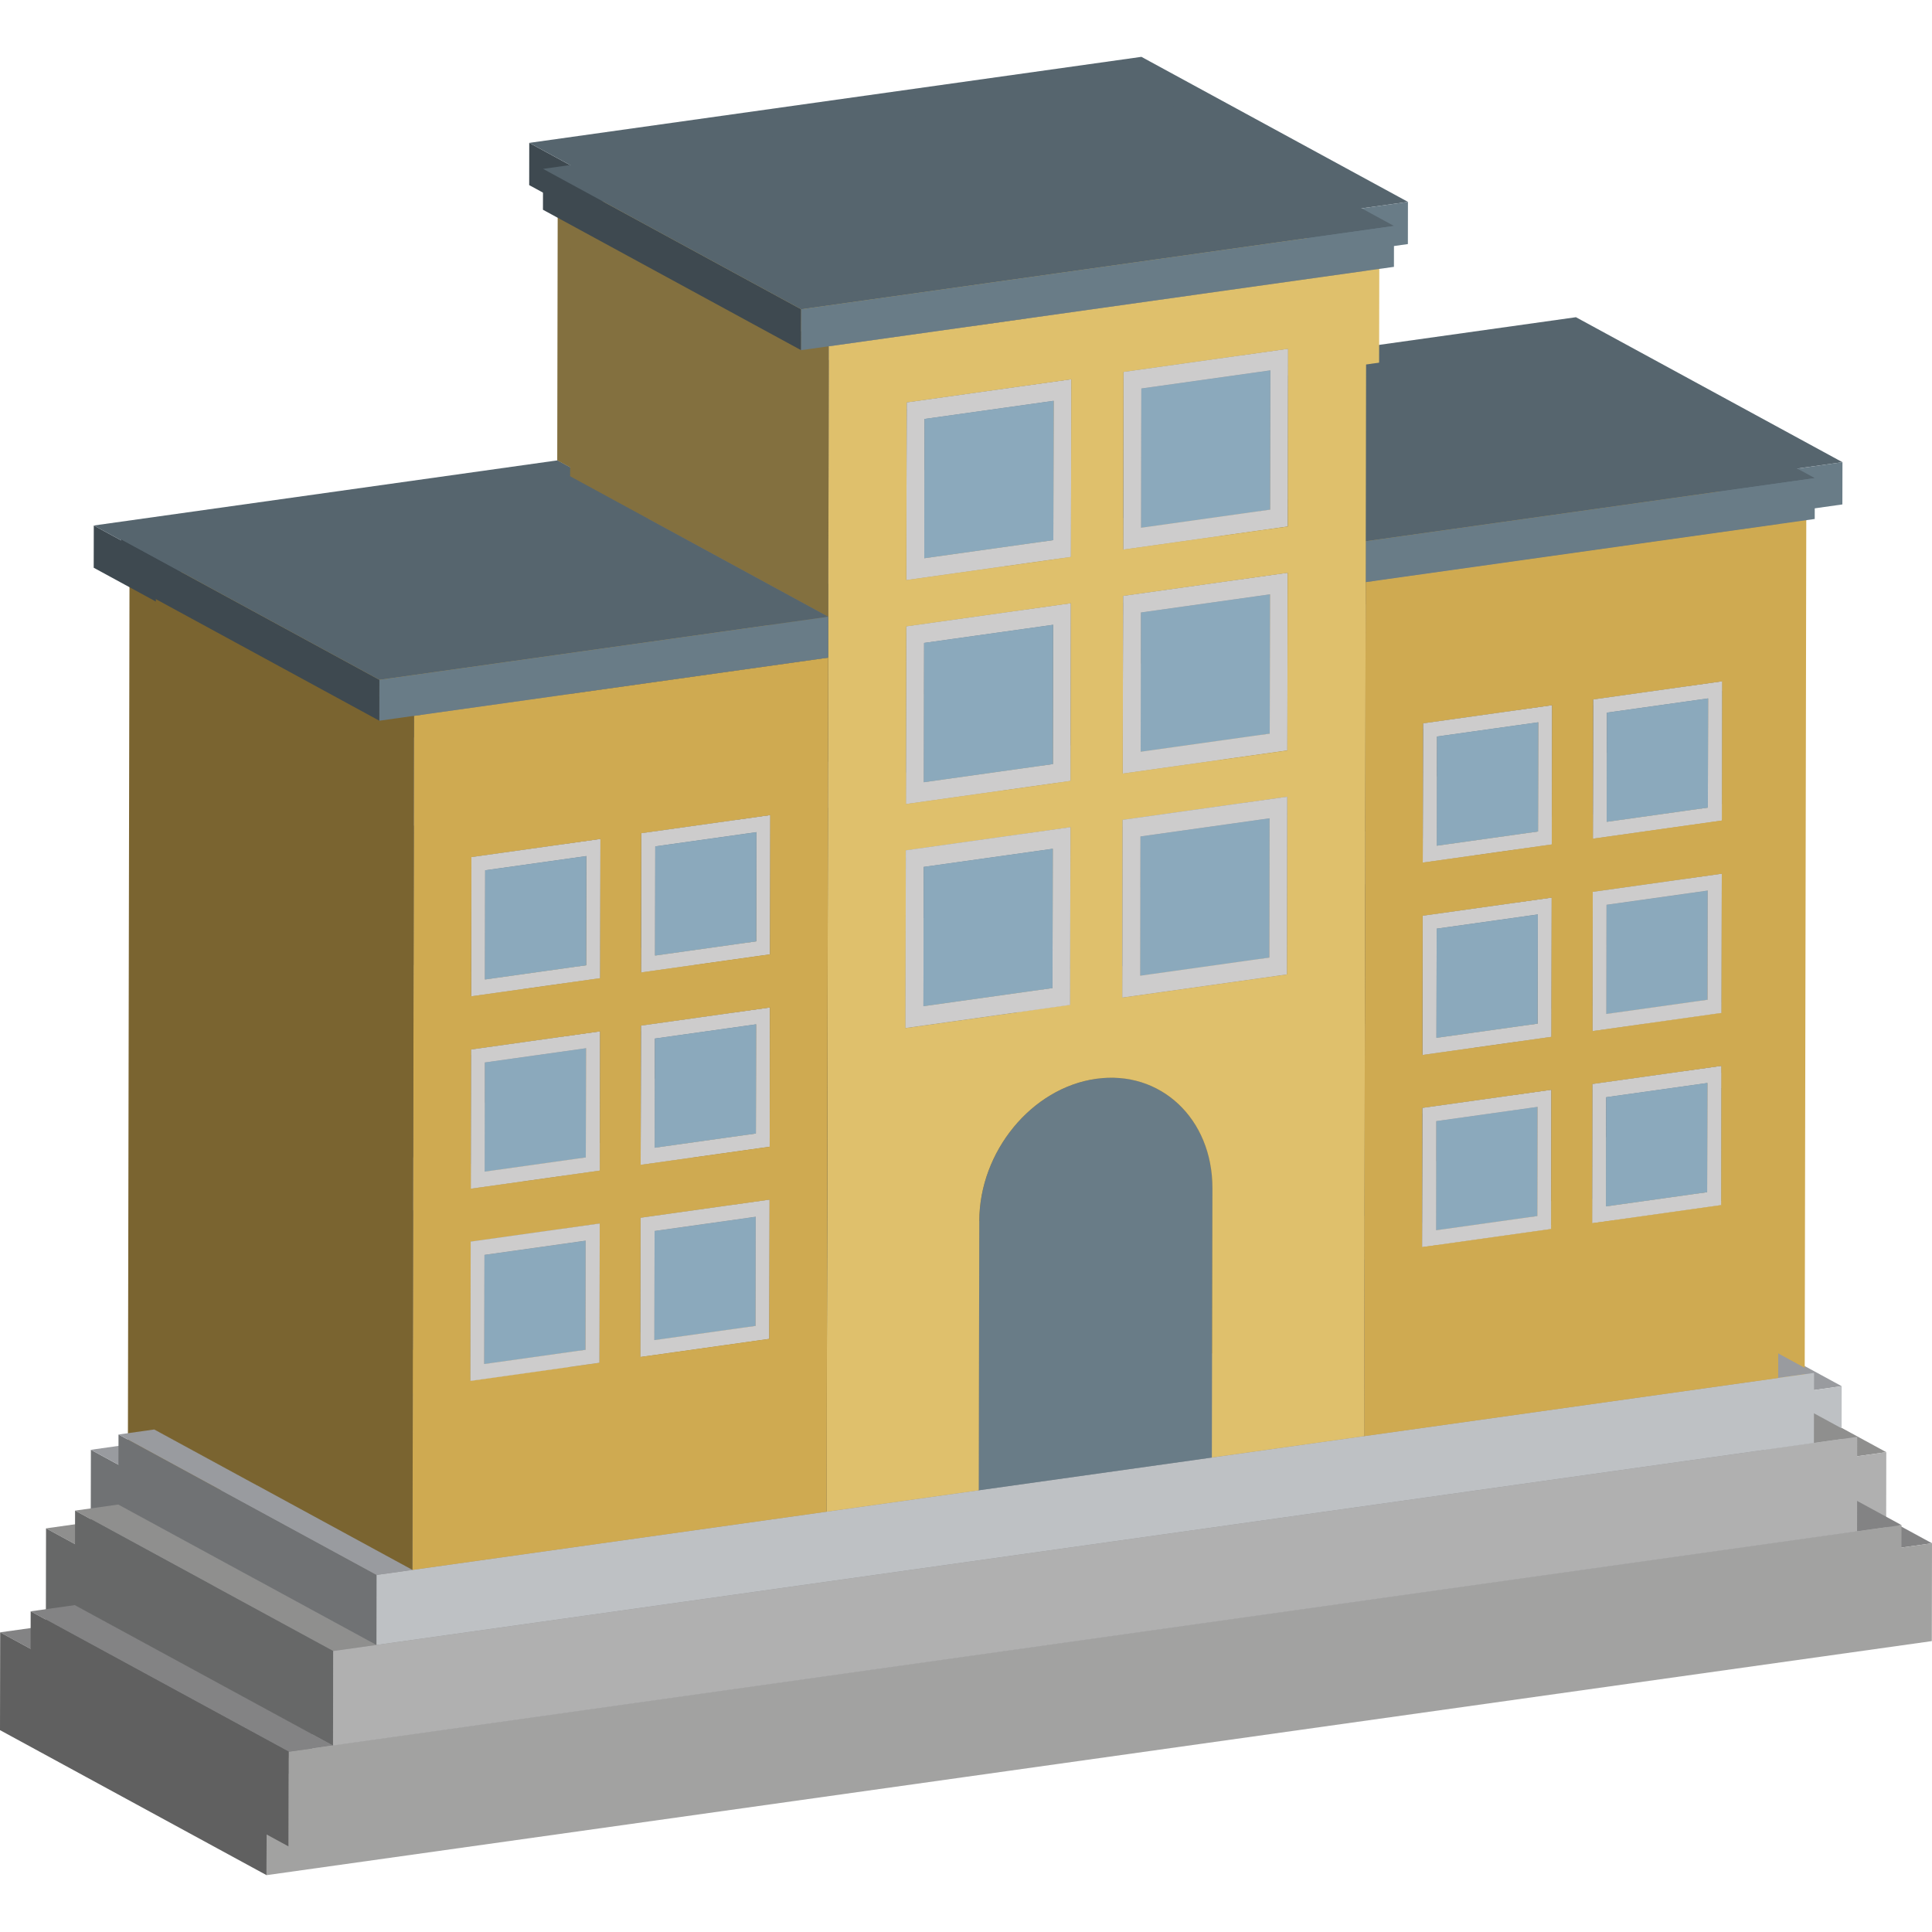 <svg xmlns="http://www.w3.org/2000/svg" xmlns:xlink="http://www.w3.org/1999/xlink" width="64" height="64" enable-background="new 0 0 64 64" viewBox="0 0 64 64" id="apartments">
  <g>
    <polygon fill="#838384" points="62.48 51.337 53.65 46.534 55.17 46.32 64 51.123"></polygon>
    <polygon fill="#838384" points="10.348 58.664 1.519 53.861 53.65 46.534 62.48 51.337"></polygon>
    <polygon fill="#838384" points="8.836 58.876 .006 54.073 1.519 53.861 10.348 58.664"></polygon>
    <polygon fill="#606060" points="8.83 62.117 0 57.313 .006 54.073 8.836 58.876"></polygon>
    <polygon fill="#A2A2A1" points="64 51.123 63.994 54.364 8.83 62.117 8.836 58.876 10.348 58.664 62.48 51.337"></polygon>
  </g>
  <g>
    <polygon fill="#8F8F8E" points="61.004 48.313 52.174 43.51 53.656 43.302 62.486 48.105"></polygon>
    <polygon fill="#8F8F8E" points="11.836 55.223 3.006 50.42 52.174 43.51 61.004 48.313"></polygon>
    <polygon fill="#8F8F8E" points="10.354 55.432 1.525 50.629 3.006 50.42 11.836 55.223"></polygon>
    <polygon fill="#676868" points="10.348 58.664 1.519 53.861 1.525 50.629 10.354 55.432"></polygon>
    <polygon fill="#B0B0B0" points="62.486 48.105 62.48 51.337 10.348 58.664 10.354 55.432 11.836 55.223 61.004 48.313"></polygon>
  </g>
  <g>
    <polygon fill="#999B9F" points="59.783 46.091 50.953 41.288 52.179 41.116 61.008 45.919"></polygon>
    <polygon fill="#999B9F" points="45.617 48.082 36.788 43.279 50.953 41.288 59.783 46.091"></polygon>
    <polygon fill="#999B9F" points="40.412 48.813 31.582 44.01 36.788 43.279 45.617 48.082"></polygon>
    <polygon fill="#999B9F" points="32.437 49.934 23.607 45.131 31.582 44.01 40.412 48.813"></polygon>
    <polygon fill="#999B9F" points="27.232 50.666 18.402 45.863 23.607 45.131 32.437 49.934"></polygon>
    <polygon fill="#999B9F" points="13.066 52.657 4.237 47.853 18.402 45.863 27.232 50.666"></polygon>
    <polygon fill="#707274" points="11.836 55.223 3.006 50.42 3.011 48.026 11.84 52.829"></polygon>
    <polygon fill="#BEC1C4" points="61.008 45.919 61.004 48.313 11.836 55.223 11.84 52.829 13.066 52.657 27.232 50.666 32.437 49.934 40.412 48.813 45.617 48.082 59.783 46.091"></polygon>
    <polygon fill="#999B9F" points="11.84 52.829 3.011 48.026 4.237 47.853 13.066 52.657"></polygon>
  </g>
  <g>
    <polygon fill="#7A6430" points="57.831 40.179 49.002 35.376 49.011 30.612 57.84 35.415"></polygon>
    <polygon fill="#797979" points="57.351 39.736 48.522 34.933 48.529 31.198 57.358 36.002"></polygon>
    <polygon fill="#A78942" points="53.417 40.799 44.588 35.996 49.002 35.376 57.831 40.179"></polygon>
    <polygon fill="#A5A5A5" points="53.891 40.222 45.062 35.419 48.522 34.933 57.351 39.736"></polygon>
    <polygon fill="#53656F" points="53.891 40.222 45.062 35.419 45.069 31.685 53.898 36.488"></polygon>
    <polygon fill="#718A99" points="53.898 36.488 45.069 31.685 48.529 31.198 57.358 36.002"></polygon>
    <polygon fill="#7A6430" points="57.844 33.606 49.014 28.803 49.023 24.039 57.852 28.842"></polygon>
    <polygon fill="#797979" points="57.364 33.155 48.534 28.352 48.541 24.617 57.371 29.42"></polygon>
    <polygon fill="#797979" points="53.417 40.799 44.588 35.996 44.597 31.232 53.426 36.035"></polygon>
    <path fill="#CDCCCC" d="M53.426,36.035l4.414-0.62l-0.009,4.764l-4.414,0.62L53.426,36.035z M57.351,39.736l0.007-3.734
				l-3.46,0.486l-0.007,3.734L57.351,39.736"></path>
    <polygon fill="#A5A5A5" points="53.426 36.035 44.597 31.232 49.011 30.612 57.84 35.415"></polygon>
    <polygon fill="#A78942" points="53.429 34.227 44.6 29.423 49.014 28.803 57.844 33.606"></polygon>
    <polygon fill="#A5A5A5" points="53.904 33.641 45.074 28.838 48.534 28.352 57.364 33.155"></polygon>
    <polygon fill="#7A6430" points="52.013 40.997 43.184 36.194 43.192 31.429 52.022 36.233"></polygon>
    <polygon fill="#797979" points="51.541 40.553 42.711 35.749 42.718 32.015 51.548 36.818"></polygon>
    <polygon fill="#A78942" points="47.599 41.617 38.769 36.814 43.184 36.194 52.013 40.997"></polygon>
    <polygon fill="#A5A5A5" points="48.081 41.039 39.251 36.236 42.711 35.749 51.541 40.553"></polygon>
    <polygon fill="#53656F" points="53.904 33.641 45.074 28.838 45.081 25.103 53.911 29.907"></polygon>
    <polygon fill="#718A99" points="53.911 29.907 45.081 25.103 48.541 24.617 57.371 29.42"></polygon>
    <polygon fill="#8BA9BC" points="57.371 29.42 57.364 33.155 53.904 33.641 53.911 29.907"></polygon>
    <polygon fill="#7A6430" points="57.856 27.025 49.026 22.222 49.035 17.458 57.865 22.261"></polygon>
    <polygon fill="#797979" points="57.376 26.582 48.546 21.779 48.553 18.044 57.383 22.848"></polygon>
    <polygon fill="#A5A5A5" points="53.438 29.462 44.609 24.659 49.023 24.039 57.852 28.842"></polygon>
    <polygon fill="#797979" points="53.429 34.227 44.6 29.423 44.609 24.659 53.438 29.462"></polygon>
    <path fill="#CDCCCC" d="M53.438,29.462l4.414-0.62l-0.009,4.764l-4.414,0.62L53.438,29.462z M57.364,33.155l0.007-3.734
				l-3.46,0.486l-0.007,3.734L57.364,33.155"></path>
    <polygon fill="#A78942" points="53.442 27.645 44.612 22.842 49.026 22.222 57.856 27.025"></polygon>
    <polygon fill="#A5A5A5" points="53.916 27.068 45.086 22.265 48.546 21.779 57.376 26.582"></polygon>
    <polygon fill="#53656F" points="48.081 41.039 39.251 36.236 39.258 32.501 48.088 37.304"></polygon>
    <polygon fill="#718A99" points="48.088 37.304 39.258 32.501 42.718 32.015 51.548 36.818"></polygon>
    <polygon fill="#8BA9BC" points="51.548 36.818 51.541 40.553 48.081 41.039 48.088 37.304"></polygon>
    <polygon fill="#7A6430" points="52.025 34.424 43.196 29.621 43.205 24.857 52.034 29.66"></polygon>
    <polygon fill="#797979" points="51.553 33.971 42.724 29.168 42.73 25.434 51.56 30.237"></polygon>
    <path fill="#CDCCCC" d="M47.608,36.853l4.414-0.62l-0.009,4.764l-4.414,0.62L47.608,36.853z M51.541,40.553l0.007-3.734
				l-3.46,0.486l-0.007,3.734L51.541,40.553"></path>
    <polygon fill="#797979" points="47.599 41.617 38.769 36.814 38.778 32.05 47.608 36.853"></polygon>
    <polygon fill="#A5A5A5" points="47.608 36.853 38.778 32.05 43.192 31.429 52.022 36.233"></polygon>
    <polygon fill="#A78942" points="47.611 35.044 38.782 30.241 43.196 29.621 52.025 34.424"></polygon>
    <polygon fill="#A5A5A5" points="48.093 34.458 39.264 29.654 42.724 29.168 51.553 33.971"></polygon>
    <polygon fill="#53656F" points="53.916 27.068 45.086 22.265 45.093 18.531 53.923 23.334"></polygon>
    <polygon fill="#718A99" points="53.923 23.334 45.093 18.531 48.553 18.044 57.383 22.848"></polygon>
    <path fill="#CDCCCC" d="M53.451,22.881l4.414-0.62l-0.009,4.764l-4.414,0.62L53.451,22.881z M57.376,26.582l0.007-3.734
				l-3.46,0.486l-0.007,3.734L57.376,26.582"></path>
    <polygon fill="#8BA9BC" points="57.383 22.848 57.376 26.582 53.916 27.068 53.923 23.334"></polygon>
    <polygon fill="#A5A5A5" points="53.451 22.881 44.621 18.078 49.035 17.458 57.865 22.261"></polygon>
    <polygon fill="#797979" points="53.442 27.645 44.612 22.842 44.621 18.078 53.451 22.881"></polygon>
    <polygon fill="#53656F" points="48.093 34.458 39.264 29.654 39.271 25.92 48.1 30.723"></polygon>
    <polygon fill="#718A99" points="48.1 30.723 39.271 25.92 42.73 25.434 51.56 30.237"></polygon>
    <path fill="#CDCCCC" d="M47.62,30.28l4.414-0.62l-0.009,4.764l-4.414,0.62L47.62,30.28z M51.553,33.971l0.007-3.734l-3.46,0.486
				l-0.007,3.734L51.553,33.971"></path>
    <polygon fill="#8BA9BC" points="51.56 30.237 51.553 33.971 48.093 34.458 48.1 30.723"></polygon>
    <polygon fill="#7A6430" points="52.038 27.843 43.208 23.04 43.217 18.275 52.046 23.079"></polygon>
    <polygon fill="#797979" points="51.565 27.399 42.736 22.595 42.743 18.861 51.572 23.664"></polygon>
    <polygon fill="#A5A5A5" points="47.62 30.28 38.791 25.477 43.205 24.857 52.034 29.66"></polygon>
    <polygon fill="#797979" points="47.611 35.044 38.782 30.241 38.791 25.477 47.62 30.28"></polygon>
    <polygon fill="#A78942" points="47.623 28.463 38.794 23.66 43.208 23.04 52.038 27.843"></polygon>
    <polygon fill="#A5A5A5" points="48.105 27.885 39.276 23.082 42.736 22.595 51.565 27.399"></polygon>
    <polygon fill="#718A99" points="48.112 24.15 39.283 19.347 42.743 18.861 51.572 23.664"></polygon>
    <polygon fill="#53656F" points="48.105 27.885 39.276 23.082 39.283 19.347 48.112 24.15"></polygon>
    <path fill="#CDCCCC" d="M47.632,23.699l4.414-0.62l-0.009,4.764l-4.414,0.62L47.632,23.699z M51.565,27.399l0.007-3.734
				l-3.46,0.486l-0.007,3.734L51.565,27.399"></path>
    <polygon fill="#8BA9BC" points="51.572 23.664 51.565 27.399 48.105 27.885 48.112 24.15"></polygon>
    <polygon fill="#A5A5A5" points="47.632 23.699 38.803 18.896 43.217 18.275 52.046 23.079"></polygon>
    <polygon fill="#797979" points="47.623 28.463 38.794 23.66 38.803 18.896 47.632 23.699"></polygon>
    <polygon fill="#A78942" points="45.671 18.868 36.842 14.065 51.007 12.074 59.837 16.877"></polygon>
    <polygon fill="#3E4950" points="45.671 18.868 36.842 14.065 36.844 12.667 45.674 17.47"></polygon>
    <path fill="#CFAA51" d="M45.671,18.868l14.165-1.991l-0.054,29.213l-14.165,1.991L45.671,18.868z M52.025,34.424l0.009-4.764
				l-4.414,0.62l-0.009,4.764L52.025,34.424 M52.038,27.843l0.009-4.764l-4.414,0.62l-0.009,4.764L52.038,27.843 M57.831,40.179
				l0.009-4.764l-4.414,0.62l-0.009,4.764L57.831,40.179 M57.844,33.606l0.009-4.764l-4.414,0.62l-0.009,4.764L57.844,33.606
				 M57.856,27.025l0.009-4.764l-4.414,0.62l-0.009,4.764L57.856,27.025 M52.013,40.997l0.009-4.764l-4.414,0.62l-0.009,4.764
				L52.013,40.997"></path>
    <polygon fill="#8BA9BC" points="53.891 40.222 57.351 39.736 57.358 36.002 53.898 36.488"></polygon>
    <polygon fill="#7A6430" points="45.617 48.082 36.788 43.279 36.842 14.065 45.671 18.868"></polygon>
    <polygon fill="#56656E" points="45.674 17.47 36.844 12.667 52.205 10.508 61.034 15.311"></polygon>
    <polygon fill="#697C87" points="61.034 15.311 61.031 16.71 59.837 16.878 45.671 18.868 45.674 17.47"></polygon>
  </g>
  <g>
    <polygon fill="#83703F" points="40.412 48.813 31.582 44.01 31.599 34.8 40.429 39.603"></polygon>
    <g>
      <defs>
        <path id="a" d="M31.599,34.8c0.003-1.531-0.735-2.771-1.849-3.377l8.83,4.803
					c1.114,0.606,1.851,1.846,1.849,3.377C37.78,38.162,34.248,36.241,31.599,34.8z" enable-background="new"></path>
      </defs>
      <clipPath id="b">
        <use xlink:href="#a" overflow="visible"></use>
      </clipPath>
      <g clip-path="url(#b)">
        <path fill="#857240" d="M40.429,39.603l-8.83-4.803c0.003-1.531-0.735-2.771-1.849-3.377l8.83,4.803
					C39.694,36.832,40.432,38.072,40.429,39.603"></path>
      </g>
    </g>
    <polygon fill="#83703F" points="42.979 32.289 34.149 27.485 34.16 21.407 42.99 26.21"></polygon>
    <polygon fill="#797979" points="42.375 31.712 33.545 26.909 33.554 22.145 42.384 26.948"></polygon>
    <g>
      <defs>
        <path id="c" d="M29.751,31.423l8.83,4.803c-0.616-0.335-1.346-0.476-2.131-0.366
					l-8.83-4.803C28.404,30.946,29.135,31.088,29.751,31.423z" enable-background="new"></path>
      </defs>
      <clipPath id="d">
        <use xlink:href="#c" overflow="visible"></use>
      </clipPath>
      <g clip-path="url(#d)">
        <path fill="#505E67" d="M36.449,35.86l-8.83-4.803c0.485-0.068,0.95-0.04,1.379,0.07l8.83,4.803
					C37.399,35.82,36.935,35.792,36.449,35.86"></path>
        <path fill="#4E5B64" d="M37.829,35.93l-8.83-4.803c0.22,0.057,0.431,0.135,0.63,0.233l8.83,4.803
					C38.259,36.065,38.048,35.987,37.829,35.93"></path>
        <path fill="#4B5860" d="M38.459,36.163l-8.83-4.803c0.041,0.02,0.081,0.041,0.121,0.063l8.83,4.803
					C38.54,36.204,38.5,36.183,38.459,36.163"></path>
      </g>
    </g>
    <polygon fill="#B39A57" points="37.347 33.08 28.517 28.277 34.149 27.485 42.979 32.289"></polygon>
    <polygon fill="#A5A5A5" points="37.961 32.332 29.131 27.529 33.545 26.909 42.375 31.712"></polygon>
    <polygon fill="#3E4950" points="32.437 49.934 23.607 45.131 23.624 35.921 32.454 40.724"></polygon>
    <path fill="#697C87" d="M36.449,35.86c2.203-0.31,3.984,1.365,3.979,3.743l-0.017,9.21l-7.975,1.121l0.017-9.21
				C32.458,38.346,34.246,36.169,36.449,35.86z"></path>
    <g>
      <defs>
        <path id="e" d="M32.454,40.724l-8.83-4.803c0.004-2.378,1.792-4.554,3.995-4.864l8.83,4.803
					C34.246,36.169,32.458,38.346,32.454,40.724z" enable-background="new"></path>
      </defs>
      <clipPath id="f">
        <use xlink:href="#e" overflow="visible"></use>
      </clipPath>
      <g clip-path="url(#f)">
        <path fill="#3F4A51" d="M32.454,40.724l-8.83-4.803c0.001-0.586,0.11-1.159,0.307-1.695l8.83,4.803
					C32.564,39.565,32.455,40.138,32.454,40.724"></path>
        <path fill="#424D54" d="M32.761,39.028l-8.83-4.803c0.085-0.231,0.186-0.455,0.302-0.671l8.83,4.803
					C32.947,38.573,32.846,38.797,32.761,39.028"></path>
        <path fill="#445057" d="M33.063,38.358l-8.83-4.803c0.098-0.182,0.207-0.358,0.325-0.526l8.83,4.803
					C33.27,38,33.161,38.175,33.063,38.358"></path>
        <path fill="#47535A" d="M33.388,37.831l-8.83-4.803c0.111-0.159,0.231-0.311,0.359-0.455l8.83,4.803
					C33.619,37.52,33.499,37.672,33.388,37.831"></path>
        <path fill="#49565D" d="M33.747,37.376l-8.83-4.803c0.128-0.145,0.264-0.282,0.407-0.411l8.83,4.803
					C34.011,37.094,33.875,37.231,33.747,37.376"></path>
        <path fill="#4B5860" d="M34.153,36.965l-8.83-4.803c0.153-0.138,0.314-0.265,0.482-0.381l8.83,4.803
					C34.467,36.7,34.306,36.828,34.153,36.965"></path>
        <path fill="#4E5B64" d="M34.635,36.584l-8.83-4.803c0.206-0.143,0.423-0.268,0.648-0.374l8.83,4.803
					C35.058,36.316,34.841,36.441,34.635,36.584"></path>
        <path fill="#505E67" d="M35.283,36.21l-8.83-4.803c0.369-0.173,0.761-0.294,1.167-0.351l8.83,4.803
					C36.044,35.917,35.652,36.037,35.283,36.21"></path>
      </g>
    </g>
    <polygon fill="#83703F" points="42.993 24.627 34.163 19.824 34.174 13.745 43.004 18.548"></polygon>
    <polygon fill="#718A99" points="37.969 27.568 29.14 22.765 33.554 22.145 42.384 26.948"></polygon>
    <polygon fill="#53656F" points="37.961 32.332 29.131 27.529 29.14 22.765 37.969 27.568"></polygon>
    <polygon fill="#8BA9BC" points="42.384 26.948 42.375 31.712 37.961 32.332 37.969 27.568"></polygon>
    <polygon fill="#797979" points="42.389 24.051 33.559 19.248 33.568 14.483 42.398 19.287"></polygon>
    <polygon fill="#A5A5A5" points="37.358 27.001 28.528 22.198 34.16 21.407 42.99 26.21"></polygon>
    <polygon fill="#797979" points="37.347 33.08 28.517 28.277 28.528 22.198 37.358 27.001"></polygon>
    <polygon fill="#B39A57" points="37.361 25.419 28.531 20.616 34.163 19.824 42.993 24.627"></polygon>
    <polygon fill="#A5A5A5" points="37.975 24.671 29.145 19.868 33.559 19.248 42.389 24.051"></polygon>
    <polygon fill="#83703F" points="35.562 33.331 26.733 28.528 26.744 22.449 35.574 27.252"></polygon>
    <polygon fill="#797979" points="34.958 32.754 26.129 27.951 26.138 23.187 34.967 27.99"></polygon>
    <polygon fill="#83703F" points="43.007 16.966 34.177 12.163 34.189 6.084 43.018 10.887"></polygon>
    <polygon fill="#53656F" points="37.975 24.671 29.145 19.868 29.154 15.104 37.984 19.907"></polygon>
    <polygon fill="#718A99" points="37.984 19.907 29.154 15.104 33.568 14.483 42.398 19.287"></polygon>
    <polygon fill="#8BA9BC" points="42.398 19.287 42.389 24.051 37.975 24.671 37.984 19.907"></polygon>
    <polygon fill="#797979" points="42.403 16.389 33.574 11.586 33.582 6.822 42.412 11.625"></polygon>
    <polygon fill="#B39A57" points="29.93 34.122 21.101 29.319 26.733 28.528 35.562 33.331"></polygon>
    <polygon fill="#A5A5A5" points="30.544 33.375 21.715 28.572 26.129 27.951 34.958 32.754"></polygon>
    <path fill="#CDCCCC" d="M37.372,19.34l5.632-0.792l-0.011,6.079l-5.632,0.792L37.372,19.34z M42.389,24.051l0.009-4.764
				l-4.414,0.62l-0.009,4.764L42.389,24.051"></path>
    <polygon fill="#797979" points="37.361 25.419 28.531 20.616 28.542 14.537 37.372 19.34"></polygon>
    <polygon fill="#A5A5A5" points="37.372 19.34 28.542 14.537 34.174 13.745 43.004 18.548"></polygon>
    <polygon fill="#B39A57" points="37.375 17.757 28.545 12.954 34.177 12.163 43.007 16.966"></polygon>
    <polygon fill="#A5A5A5" points="37.989 17.01 29.159 12.207 33.574 11.586 42.403 16.389"></polygon>
    <polygon fill="#83703F" points="35.576 25.669 26.747 20.866 26.758 14.787 35.588 19.591"></polygon>
    <polygon fill="#718A99" points="30.553 28.611 21.724 23.807 26.138 23.187 34.967 27.99"></polygon>
    <polygon fill="#53656F" points="30.544 33.375 21.715 28.572 21.724 23.807 30.553 28.611"></polygon>
    <polygon fill="#797979" points="34.973 25.093 26.143 20.29 26.152 15.526 34.981 20.329"></polygon>
    <polygon fill="#A5A5A5" points="29.942 28.044 21.112 23.24 26.744 22.449 35.574 27.252"></polygon>
    <polygon fill="#797979" points="29.93 34.122 21.101 29.319 21.112 23.24 29.942 28.044"></polygon>
    <polygon fill="#53656F" points="37.989 17.01 29.159 12.207 29.168 7.442 37.998 12.246"></polygon>
    <polygon fill="#718A99" points="37.998 12.246 29.168 7.442 33.582 6.822 42.412 11.625"></polygon>
    <polygon fill="#8BA9BC" points="42.412 11.625 42.403 16.389 37.989 17.01 37.998 12.246"></polygon>
    <polygon fill="#B39A57" points="29.944 26.461 21.115 21.658 26.747 20.866 35.576 25.669"></polygon>
    <polygon fill="#A5A5A5" points="30.559 25.713 21.729 20.91 26.143 20.29 34.973 25.093"></polygon>
    <polygon fill="#A5A5A5" points="37.386 11.679 28.557 6.875 34.189 6.084 43.018 10.887"></polygon>
    <path fill="#CDCCCC" d="M37.386,11.679l5.632-0.792l-0.011,6.079l-5.632,0.792L37.386,11.679z M42.403,16.389l0.009-4.764
				l-4.414,0.62l-0.009,4.764L42.403,16.389"></path>
    <polygon fill="#797979" points="37.375 17.757 28.545 12.954 28.557 6.875 37.386 11.679"></polygon>
    <polygon fill="#83703F" points="35.591 18.008 26.761 13.205 26.772 7.126 35.602 11.929"></polygon>
    <polygon fill="#718A99" points="30.567 20.949 21.738 16.146 26.152 15.526 34.981 20.329"></polygon>
    <polygon fill="#53656F" points="30.559 25.713 21.729 20.91 21.738 16.146 30.567 20.949"></polygon>
    <polygon fill="#797979" points="34.987 17.432 26.157 12.629 26.166 7.864 34.996 12.668"></polygon>
    <polygon fill="#A5A5A5" points="29.956 20.382 21.126 15.579 26.758 14.787 35.588 19.591"></polygon>
    <polygon fill="#797979" points="29.944 26.461 21.115 21.658 21.126 15.579 29.956 20.382"></polygon>
    <path fill="#CDCCCC" d="M29.956,20.382l5.632-0.792l-0.011,6.079l-5.632,0.792L29.956,20.382z M34.973,25.093l0.009-4.764
				l-4.414,0.62l-0.009,4.764L34.973,25.093"></path>
    <polygon fill="#B39A57" points="29.959 18.8 21.129 13.997 26.761 13.205 35.591 18.008"></polygon>
    <polygon fill="#A5A5A5" points="30.573 18.052 21.743 13.249 26.157 12.629 34.987 17.432"></polygon>
    <polygon fill="#718A99" points="30.582 13.288 21.752 8.485 26.166 7.864 34.996 12.668"></polygon>
    <polygon fill="#53656F" points="30.573 18.052 21.743 13.249 21.752 8.485 30.582 13.288"></polygon>
    <path fill="#CDCCCC" d="M29.97,12.721l5.632-0.792l-0.011,6.079L29.959,18.8L29.97,12.721z M34.987,17.432l0.009-4.764
				l-4.414,0.62l-0.009,4.764L34.987,17.432"></path>
    <polygon fill="#8BA9BC" points="34.996 12.668 34.987 17.432 30.573 18.052 30.582 13.288"></polygon>
    <polygon fill="#797979" points="29.959 18.8 21.129 13.997 21.14 7.918 29.97 12.721"></polygon>
    <polygon fill="#A5A5A5" points="29.97 12.721 21.14 7.918 26.772 7.126 35.602 11.929"></polygon>
    <path fill="#DFC06C" d="M27.306,10.802l18.386-2.584l-0.02,10.617l-0.054,29.247l-5.205,0.732l0.017-9.21
				c0.004-2.378-1.776-4.053-3.979-3.743s-3.991,2.486-3.995,4.864l-0.017,9.21l-5.205,0.732l0.054-29.213l0.003-1.398
				L27.306,10.802z M35.591,18.008l0.011-6.079l-5.632,0.792L29.959,18.8L35.591,18.008 M43.007,16.966l0.011-6.079l-5.632,0.792
				l-0.011,6.079L43.007,16.966 M42.979,32.289l0.011-6.079l-5.632,0.792l-0.011,6.079L42.979,32.289 M42.993,24.627l0.011-6.079
				l-5.632,0.792l-0.011,6.079L42.993,24.627 M35.576,25.669l0.011-6.079l-5.632,0.792l-0.011,6.079L35.576,25.669 M35.562,33.331
				l0.011-6.079l-5.632,0.792l-0.011,6.079L35.562,33.331"></path>
    <path fill="#CDCCCC" d="M37.358,27.001l5.632-0.792l-0.011,6.079l-5.632,0.792L37.358,27.001z M42.375,31.712l0.009-4.764
				l-4.414,0.62l-0.009,4.764L42.375,31.712"></path>
    <polygon fill="#83703F" points="27.232 50.666 18.402 45.863 18.456 16.649 27.286 21.452"></polygon>
    <polygon fill="#7A6430" points="25.273 44.755 16.443 39.952 16.452 35.188 25.281 39.991"></polygon>
    <polygon fill="#797979" points="24.8 44.311 15.971 39.508 15.978 35.773 24.807 40.576"></polygon>
    <path fill="#CDCCCC" d="M29.942,28.044l5.632-0.792l-0.011,6.079l-5.632,0.792L29.942,28.044z M34.958,32.754l0.009-4.764
				l-4.414,0.62l-0.009,4.764L34.958,32.754"></path>
    <polygon fill="#8BA9BC" points="34.967 27.99 34.958 32.754 30.544 33.375 30.553 28.611"></polygon>
    <polygon fill="#A78942" points="20.859 45.375 12.029 40.572 16.443 39.952 25.273 44.755"></polygon>
    <polygon fill="#A5A5A5" points="21.34 44.797 12.511 39.994 15.971 39.508 24.8 44.311"></polygon>
    <polygon fill="#53656F" points="21.34 44.797 12.511 39.994 12.518 36.259 21.347 41.063"></polygon>
    <polygon fill="#8BA9BC" points="24.807 40.576 24.8 44.311 21.34 44.797 21.347 41.063"></polygon>
    <polygon fill="#718A99" points="21.347 41.063 12.518 36.259 15.978 35.773 24.807 40.576"></polygon>
    <polygon fill="#7A6430" points="25.285 38.182 16.455 33.379 16.464 28.615 25.294 33.418"></polygon>
    <polygon fill="#797979" points="24.813 37.73 15.983 32.926 15.99 29.192 24.82 33.995"></polygon>
    <polygon fill="#797979" points="20.859 45.375 12.029 40.572 12.038 35.808 20.867 40.611"></polygon>
    <polygon fill="#A5A5A5" points="20.867 40.611 12.038 35.808 16.452 35.188 25.281 39.991"></polygon>
    <path fill="#CDCCCC" d="M20.867,40.611l4.414-0.62l-0.009,4.764l-4.414,0.62L20.867,40.611z M24.8,44.311l0.007-3.734
				l-3.46,0.486l-0.007,3.734L24.8,44.311"></path>
    <polygon fill="#A78942" points="20.871 38.803 12.041 33.999 16.455 33.379 25.285 38.182"></polygon>
    <polygon fill="#A5A5A5" points="21.353 38.216 12.523 33.413 15.983 32.926 24.813 37.73"></polygon>
    <polygon fill="#8BA9BC" points="34.981 20.329 34.973 25.093 30.559 25.713 30.567 20.949"></polygon>
    <polygon fill="#7A6430" points="19.462 45.572 10.633 40.768 10.641 36.004 19.471 40.807"></polygon>
    <polygon fill="#797979" points="18.982 45.128 10.153 40.325 10.16 36.591 18.989 41.394"></polygon>
    <polygon fill="#A78942" points="15.048 46.192 6.219 41.389 10.633 40.768 19.462 45.572"></polygon>
    <polygon fill="#A5A5A5" points="15.522 45.615 6.693 40.811 10.153 40.325 18.982 45.128"></polygon>
    <polygon fill="#53656F" points="21.353 38.216 12.523 33.413 12.53 29.678 21.36 34.481"></polygon>
    <polygon fill="#718A99" points="21.36 34.481 12.53 29.678 15.99 29.192 24.82 33.995"></polygon>
    <path fill="#CDCCCC" d="M20.88,34.038l4.414-0.62l-0.009,4.764l-4.414,0.62L20.88,34.038z M24.813,37.73l0.007-3.734l-3.46,0.486
				l-0.007,3.734L24.813,37.73"></path>
    <polygon fill="#8BA9BC" points="24.82 33.995 24.813 37.73 21.353 38.216 21.36 34.481"></polygon>
    <polygon fill="#7A6430" points="25.297 31.601 16.467 26.798 16.476 22.033 25.306 26.837"></polygon>
    <polygon fill="#797979" points="24.825 31.157 15.995 26.354 16.002 22.619 24.832 27.422"></polygon>
    <polygon fill="#A5A5A5" points="20.88 34.038 12.05 29.235 16.464 28.615 25.294 33.418"></polygon>
    <polygon fill="#797979" points="20.871 38.803 12.041 33.999 12.05 29.235 20.88 34.038"></polygon>
    <polygon fill="#A78942" points="20.883 32.221 12.053 27.418 16.467 26.798 25.297 31.601"></polygon>
    <polygon fill="#A5A5A5" points="21.365 31.643 12.535 26.84 15.995 26.354 24.825 31.157"></polygon>
    <polygon fill="#8BA9BC" points="18.989 41.394 18.982 45.128 15.522 45.615 15.529 41.88"></polygon>
    <polygon fill="#53656F" points="15.522 45.615 6.693 40.811 6.7 37.077 15.529 41.88"></polygon>
    <polygon fill="#718A99" points="15.529 41.88 6.7 37.077 10.16 36.591 18.989 41.394"></polygon>
    <polygon fill="#83703F" points="27.286 21.452 18.456 16.649 18.459 15.251 27.288 20.054"></polygon>
    <polygon fill="#7A6430" points="19.474 38.999 10.645 34.196 10.654 29.431 19.483 34.234"></polygon>
    <polygon fill="#797979" points="18.994 38.547 10.165 33.744 10.172 30.01 19.001 34.813"></polygon>
    <polygon fill="#797979" points="15.048 46.192 6.219 41.389 6.227 36.624 15.057 41.428"></polygon>
    <polygon fill="#A5A5A5" points="15.057 41.428 6.227 36.624 10.641 36.004 19.471 40.807"></polygon>
    <polygon fill="#A78942" points="15.06 39.619 6.231 34.816 10.645 34.196 19.474 38.999"></polygon>
    <polygon fill="#A5A5A5" points="15.534 39.033 6.705 34.23 10.165 33.744 18.994 38.547"></polygon>
    <polygon fill="#53656F" points="21.365 31.643 12.535 26.84 12.542 23.105 21.372 27.909"></polygon>
    <polygon fill="#718A99" points="21.372 27.909 12.542 23.105 16.002 22.619 24.832 27.422"></polygon>
    <path fill="#CDCCCC" d="M20.892,27.457l4.414-0.62l-0.009,4.764l-4.414,0.62L20.892,27.457z M24.825,31.157l0.007-3.734
				l-3.46,0.486l-0.007,3.734L24.825,31.157"></path>
    <polygon fill="#8BA9BC" points="24.832 27.422 24.825 31.157 21.365 31.643 21.372 27.909"></polygon>
    <polygon fill="#797979" points="20.883 32.221 12.053 27.418 12.062 22.654 20.892 27.457"></polygon>
    <polygon fill="#A5A5A5" points="20.892 27.457 12.062 22.654 16.476 22.033 25.306 26.837"></polygon>
    <polygon fill="#718A99" points="15.541 35.299 6.712 30.496 10.172 30.01 19.001 34.813"></polygon>
    <polygon fill="#53656F" points="15.534 39.033 6.705 34.23 6.712 30.496 15.541 35.299"></polygon>
    <polygon fill="#8BA9BC" points="19.001 34.813 18.994 38.547 15.534 39.033 15.541 35.299"></polygon>
    <polygon fill="#7A6430" points="19.487 32.418 10.657 27.614 10.666 22.85 19.495 27.653"></polygon>
    <polygon fill="#797979" points="19.007 31.974 10.177 27.171 10.184 23.437 19.014 28.24"></polygon>
    <polygon fill="#797979" points="15.06 39.619 6.231 34.816 6.24 30.052 15.069 34.855"></polygon>
    <path fill="#CDCCCC" d="M15.069,34.855l4.414-0.62l-0.009,4.764l-4.414,0.62L15.069,34.855z M18.994,38.547l0.007-3.734
				l-3.46,0.486l-0.007,3.734L18.994,38.547"></path>
    <polygon fill="#A5A5A5" points="15.069 34.855 6.24 30.052 10.654 29.431 19.483 34.234"></polygon>
    <polygon fill="#A78942" points="15.073 33.038 6.243 28.235 10.657 27.614 19.487 32.418"></polygon>
    <polygon fill="#A5A5A5" points="15.547 32.461 6.717 27.657 10.177 27.171 19.007 31.974"></polygon>
    <polygon fill="#53656F" points="15.547 32.461 6.717 27.657 6.724 23.923 15.554 28.726"></polygon>
    <polygon fill="#718A99" points="15.554 28.726 6.724 23.923 10.184 23.437 19.014 28.24"></polygon>
    <path fill="#CDCCCC" d="M15.081,28.274l4.414-0.62l-0.009,4.764l-4.414,0.62L15.081,28.274z M19.007,31.974l0.007-3.734
				l-3.46,0.486l-0.007,3.734L19.007,31.974"></path>
    <polygon fill="#8BA9BC" points="19.014 28.24 19.007 31.974 15.547 32.461 15.554 28.726"></polygon>
    <polygon fill="#A5A5A5" points="15.081 28.274 6.252 23.47 10.666 22.85 19.495 27.653"></polygon>
    <polygon fill="#797979" points="15.073 33.038 6.243 28.235 6.252 23.47 15.081 28.274"></polygon>
    <path fill="#CFAA51" d="M13.12,23.443l14.165-1.991l-0.054,29.213l-14.165,1.991L13.12,23.443z M19.474,38.999l0.009-4.764
				l-4.414,0.62l-0.009,4.764L19.474,38.999 M19.487,32.418l0.009-4.764l-4.414,0.62l-0.009,4.764L19.487,32.418 M19.462,45.572
				l0.009-4.764l-4.414,0.62l-0.009,4.764L19.462,45.572 M25.285,38.182l0.009-4.764l-4.414,0.62l-0.009,4.764L25.285,38.182
				 M25.297,31.601l0.009-4.764l-4.414,0.62l-0.009,4.764L25.297,31.601 M25.273,44.755l0.009-4.764l-4.414,0.62l-0.009,4.764
				L25.273,44.755"></path>
    <path fill="#CDCCCC" d="M15.057,41.428l4.414-0.62l-0.009,4.764l-4.414,0.62L15.057,41.428z M18.982,45.128l0.007-3.734
				l-3.46,0.486l-0.007,3.734L18.982,45.128"></path>
    <polygon fill="#B39A57" points="27.306 10.802 18.476 5.999 36.862 3.415 45.691 8.218"></polygon>
    <polygon fill="#83703F" points="27.288 20.054 18.459 15.251 18.476 5.999 27.306 10.802"></polygon>
    <polygon fill="#3E4950" points="26.359 10.935 17.53 6.132 17.532 4.733 26.362 9.536"></polygon>
    <polygon fill="#56656E" points="26.362 9.536 17.532 4.733 37.811 1.883 46.64 6.687"></polygon>
    <polygon fill="#697C87" points="46.64 6.687 46.638 8.085 45.691 8.218 27.306 10.802 26.359 10.935 26.362 9.536"></polygon>
    <polygon fill="#7A6430" points="13.066 52.657 4.237 47.853 4.291 18.64 13.12 23.443"></polygon>
    <polygon fill="#A78942" points="13.12 23.443 4.291 18.64 18.456 16.649 27.286 21.452"></polygon>
    <polygon fill="#3E4950" points="11.934 23.61 3.104 18.807 3.107 17.408 11.936 22.212"></polygon>
    <polygon fill="#56656E" points="11.936 22.212 3.107 17.408 18.459 15.251 27.288 20.054"></polygon>
    <polygon fill="#697C87" points="27.288 20.054 27.286 21.452 13.12 23.443 11.934 23.61 11.936 22.212"></polygon>
  </g>
  <g>
    <g>
      <polygon fill="#838384" points="61.518 50.727 52.967 46.075 54.439 45.868 62.99 50.52"></polygon>
      <polygon fill="#838384" points="11.032 57.822 2.481 53.171 52.967 46.075 61.518 50.727"></polygon>
      <polygon fill="#838384" points="9.567 58.028 1.016 53.377 2.481 53.171 11.032 57.822"></polygon>
      <polygon fill="#606060" points="9.561 61.166 1.01 56.515 1.016 53.377 9.567 58.028"></polygon>
      <polygon fill="#A2A2A1" points="62.99 50.52 62.984 53.658 9.561 61.166 9.567 58.028 11.032 57.822 61.518 50.727"></polygon>
    </g>
    <g>
      <polygon fill="#8F8F8E" points="60.088 47.799 51.538 43.147 52.972 42.945 61.523 47.597"></polygon>
      <polygon fill="#8F8F8E" points="12.472 54.491 3.921 49.839 51.538 43.147 60.088 47.799"></polygon>
      <polygon fill="#8F8F8E" points="11.037 54.692 2.487 50.041 3.921 49.839 12.472 54.491"></polygon>
      <polygon fill="#676868" points="11.032 57.822 2.481 53.171 2.487 50.041 11.037 54.692"></polygon>
      <polygon fill="#B0B0B0" points="61.523 47.597 61.518 50.727 11.032 57.822 11.037 54.692 12.472 54.491 60.088 47.799"></polygon>
    </g>
    <g>
      <polygon fill="#999B9F" points="58.906 45.646 50.355 40.995 51.542 40.828 60.093 45.479"></polygon>
      <polygon fill="#999B9F" points="45.187 47.574 36.636 42.923 50.355 40.995 58.906 45.646"></polygon>
      <polygon fill="#999B9F" points="40.146 48.283 31.595 43.631 36.636 42.923 45.187 47.574"></polygon>
      <polygon fill="#999B9F" points="32.423 49.368 23.872 44.717 31.595 43.631 40.146 48.283"></polygon>
      <polygon fill="#999B9F" points="27.382 50.077 18.831 45.425 23.872 44.717 32.423 49.368"></polygon>
      <polygon fill="#999B9F" points="13.664 52.005 5.113 47.353 18.831 45.425 27.382 50.077"></polygon>
      <polygon fill="#707274" points="12.472 54.491 3.921 49.839 3.926 47.52 12.477 52.171"></polygon>
      <polygon fill="#BEC1C4" points="60.093 45.479 60.088 47.799 12.472 54.491 12.477 52.171 13.664 52.005 27.382 50.077 32.423 49.368 40.146 48.283 45.187 47.574 58.906 45.646"></polygon>
      <polygon fill="#999B9F" points="12.477 52.171 3.926 47.52 5.113 47.353 13.664 52.005"></polygon>
    </g>
    <g>
      <polygon fill="#7A6430" points="57.016 39.921 48.465 35.269 48.474 30.656 57.025 35.307"></polygon>
      <polygon fill="#797979" points="56.551 39.492 48 34.84 48.007 31.224 56.558 35.875"></polygon>
      <polygon fill="#A78942" points="52.741 40.522 44.19 35.87 48.465 35.269 57.016 39.921"></polygon>
      <polygon fill="#A5A5A5" points="53.201 39.963 44.65 35.311 48 34.84 56.551 39.492"></polygon>
      <polygon fill="#53656F" points="53.201 39.963 44.65 35.311 44.656 31.695 53.207 36.346"></polygon>
      <polygon fill="#718A99" points="53.207 36.346 44.656 31.695 48.007 31.224 56.558 35.875"></polygon>
      <polygon fill="#7A6430" points="57.028 33.556 48.477 28.904 48.486 24.29 57.037 28.942"></polygon>
      <polygon fill="#797979" points="56.563 33.118 48.012 28.467 48.019 24.85 56.57 29.502"></polygon>
      <polygon fill="#797979" points="52.741 40.522 44.19 35.87 44.199 31.256 52.75 35.908"></polygon>
      <path fill="#CDCCCC" d="M52.75,35.908l4.275-0.601l-0.009,4.614l-4.275,0.601L52.75,35.908z M56.551,39.492l0.007-3.616
				l-3.351,0.471l-0.007,3.616L56.551,39.492"></path>
      <polygon fill="#A5A5A5" points="52.75 35.908 44.199 31.256 48.474 30.656 57.025 35.307"></polygon>
      <polygon fill="#A78942" points="52.753 34.156 44.202 29.505 48.477 28.904 57.028 33.556"></polygon>
      <polygon fill="#A5A5A5" points="53.212 33.589 44.661 28.938 48.012 28.467 56.563 33.118"></polygon>
      <polygon fill="#7A6430" points="51.382 40.713 42.831 36.061 42.839 31.447 51.39 36.099"></polygon>
      <polygon fill="#797979" points="50.924 40.283 42.373 35.631 42.38 32.015 50.931 36.666"></polygon>
      <polygon fill="#A78942" points="47.107 41.314 38.556 36.662 42.831 36.061 51.382 40.713"></polygon>
      <polygon fill="#A5A5A5" points="47.573 40.754 39.023 36.102 42.373 35.631 50.924 40.283"></polygon>
      <polygon fill="#53656F" points="53.212 33.589 44.661 28.938 44.668 25.321 53.219 29.973"></polygon>
      <polygon fill="#718A99" points="53.219 29.973 44.668 25.321 48.019 24.85 56.57 29.502"></polygon>
      <polygon fill="#8BA9BC" points="56.57 29.502 56.563 33.118 53.212 33.589 53.219 29.973"></polygon>
      <polygon fill="#7A6430" points="57.04 27.182 48.489 22.531 48.497 17.917 57.048 22.568"></polygon>
      <polygon fill="#797979" points="56.575 26.753 48.024 22.101 48.031 18.485 56.582 23.136"></polygon>
      <polygon fill="#A5A5A5" points="52.762 29.543 44.211 24.891 48.486 24.29 57.037 28.942"></polygon>
      <polygon fill="#797979" points="52.753 34.156 44.202 29.505 44.211 24.891 52.762 29.543"></polygon>
      <path fill="#CDCCCC" d="M52.762,29.543l4.275-0.601l-0.009,4.614l-4.275,0.601L52.762,29.543z M56.563,33.118l0.007-3.617
				l-3.351,0.471l-0.007,3.617L56.563,33.118"></path>
      <polygon fill="#A78942" points="52.765 27.783 44.214 23.131 48.489 22.531 57.04 27.182"></polygon>
      <polygon fill="#A5A5A5" points="53.224 27.224 44.673 22.572 48.024 22.101 56.575 26.753"></polygon>
      <polygon fill="#53656F" points="47.573 40.754 39.023 36.102 39.029 32.485 47.58 37.137"></polygon>
      <polygon fill="#718A99" points="47.58 37.137 39.029 32.485 42.38 32.015 50.931 36.666"></polygon>
      <polygon fill="#8BA9BC" points="50.931 36.666 50.924 40.283 47.573 40.754 47.58 37.137"></polygon>
      <polygon fill="#7A6430" points="51.393 34.348 42.842 29.696 42.851 25.082 51.402 29.734"></polygon>
      <polygon fill="#797979" points="50.936 33.909 42.385 29.258 42.392 25.641 50.943 30.293"></polygon>
      <path fill="#CDCCCC" d="M47.115,36.7l4.275-0.601l-0.009,4.614l-4.275,0.601L47.115,36.7z M50.924,40.283l0.007-3.616
				l-3.351,0.471l-0.007,3.616L50.924,40.283"></path>
      <polygon fill="#797979" points="47.107 41.314 38.556 36.662 38.564 32.048 47.115 36.7"></polygon>
      <polygon fill="#A5A5A5" points="47.115 36.7 38.564 32.048 42.839 31.447 51.39 36.099"></polygon>
      <polygon fill="#A78942" points="47.119 34.948 38.568 30.297 42.842 29.696 51.393 34.348"></polygon>
      <polygon fill="#A5A5A5" points="47.585 34.38 39.034 29.728 42.385 29.258 50.936 33.909"></polygon>
      <polygon fill="#53656F" points="53.224 27.224 44.673 22.572 44.68 18.956 53.231 23.607"></polygon>
      <polygon fill="#718A99" points="53.231 23.607 44.68 18.956 48.031 18.485 56.582 23.136"></polygon>
      <path fill="#CDCCCC" d="M52.774,23.169l4.275-0.601l-0.009,4.614l-4.275,0.601L52.774,23.169z M56.575,26.753l0.007-3.617
				l-3.351,0.471l-0.007,3.617L56.575,26.753"></path>
      <polygon fill="#8BA9BC" points="56.582 23.136 56.575 26.753 53.224 27.224 53.231 23.607"></polygon>
      <polygon fill="#A5A5A5" points="52.774 23.169 44.223 18.517 48.497 17.917 57.048 22.568"></polygon>
      <polygon fill="#797979" points="52.765 27.783 44.214 23.131 44.223 18.517 52.774 23.169"></polygon>
      <polygon fill="#53656F" points="47.585 34.38 39.034 29.728 39.041 26.112 47.592 30.764"></polygon>
      <polygon fill="#718A99" points="47.592 30.764 39.041 26.112 42.392 25.641 50.943 30.293"></polygon>
      <path fill="#CDCCCC" d="M47.127,30.334l4.275-0.601l-0.009,4.614l-4.275,0.601L47.127,30.334z M50.936,33.909l0.007-3.617
				l-3.351,0.471l-0.007,3.617L50.936,33.909"></path>
      <polygon fill="#8BA9BC" points="50.943 30.293 50.936 33.909 47.585 34.38 47.592 30.764"></polygon>
      <polygon fill="#7A6430" points="51.405 27.974 42.854 23.322 42.863 18.709 51.414 23.36"></polygon>
      <polygon fill="#797979" points="50.948 27.544 42.397 22.892 42.404 19.276 50.955 23.927"></polygon>
      <polygon fill="#A5A5A5" points="47.127 30.334 38.576 25.683 42.851 25.082 51.402 29.734"></polygon>
      <polygon fill="#797979" points="47.119 34.948 38.568 30.297 38.576 25.683 47.127 30.334"></polygon>
      <polygon fill="#A78942" points="47.13 28.575 38.58 23.923 42.854 23.322 51.405 27.974"></polygon>
      <polygon fill="#A5A5A5" points="47.597 28.015 39.046 23.363 42.397 22.892 50.948 27.544"></polygon>
      <polygon fill="#718A99" points="47.604 24.398 39.053 19.747 42.404 19.276 50.955 23.927"></polygon>
      <polygon fill="#53656F" points="47.597 28.015 39.046 23.363 39.053 19.747 47.604 24.398"></polygon>
      <path fill="#CDCCCC" d="M47.139,23.961l4.275-0.601l-0.009,4.614l-4.275,0.601L47.139,23.961z M50.948,27.544l0.007-3.617
				l-3.351,0.471l-0.007,3.617L50.948,27.544"></path>
      <polygon fill="#8BA9BC" points="50.955 23.927 50.948 27.544 47.597 28.015 47.604 24.398"></polygon>
      <polygon fill="#A5A5A5" points="47.139 23.961 38.588 19.309 42.863 18.709 51.414 23.36"></polygon>
      <polygon fill="#797979" points="47.13 28.575 38.58 23.923 38.588 19.309 47.139 23.961"></polygon>
      <polygon fill="#A78942" points="45.24 19.283 36.689 14.631 50.407 12.703 58.958 17.355"></polygon>
      <polygon fill="#3E4950" points="45.24 19.283 36.689 14.631 36.692 13.277 45.242 17.929"></polygon>
      <path fill="#CFAA51" d="M45.24,19.283l13.718-1.928l-0.053,28.292l-13.718,1.928L45.24,19.283z M51.393,34.348l0.009-4.614
				l-4.275,0.601l-0.009,4.614L51.393,34.348 M51.405,27.974l0.009-4.614l-4.275,0.601l-0.009,4.614L51.405,27.974 M57.016,39.921
				l0.009-4.614l-4.275,0.601l-0.009,4.614L57.016,39.921 M57.028,33.556l0.009-4.614l-4.275,0.601l-0.009,4.614L57.028,33.556
				 M57.04,27.182l0.009-4.614l-4.275,0.601l-0.009,4.614L57.04,27.182 M51.382,40.713l0.009-4.614L47.115,36.7l-0.009,4.614
				L51.382,40.713"></path>
      <polygon fill="#8BA9BC" points="53.201 39.963 56.551 39.492 56.558 35.875 53.207 36.346"></polygon>
      <polygon fill="#7A6430" points="45.187 47.574 36.636 42.923 36.689 14.631 45.24 19.283"></polygon>
      <polygon fill="#56656E" points="45.242 17.929 36.692 13.277 51.567 11.186 60.118 15.838"></polygon>
      <polygon fill="#697C87" points="60.118 15.838 60.115 17.192 58.958 17.355 45.24 19.283 45.242 17.929"></polygon>
    </g>
    <g>
      <polygon fill="#83703F" points="40.146 48.283 31.595 43.631 31.612 34.711 40.163 39.363"></polygon>
      <g>
        <defs>
          <path id="g" d="M31.612,34.711c0.003-1.483-0.711-2.684-1.79-3.271l8.551,4.652
					c1.079,0.587,1.793,1.788,1.79,3.271C37.598,37.968,34.177,36.107,31.612,34.711z" enable-background="new"></path>
        </defs>
        <clipPath id="h">
          <use xlink:href="#g" overflow="visible"></use>
        </clipPath>
        <g clip-path="url(#h)">
          <path fill="#857240" d="M40.163,39.363l-8.551-4.652c0.003-1.483-0.712-2.684-1.79-3.271l8.551,4.652
					C39.451,36.679,40.166,37.88,40.163,39.363"></path>
        </g>
      </g>
      <polygon fill="#83703F" points="42.632 32.279 34.081 27.628 34.092 21.741 42.643 26.392"></polygon>
      <polygon fill="#797979" points="42.047 31.721 33.496 27.07 33.505 22.456 42.056 27.107"></polygon>
      <g>
        <defs>
          <path id="i" d="M29.822,31.441l8.551,4.652c-0.596-0.324-1.304-0.461-2.063-0.354
					l-8.551-4.652C28.518,30.98,29.225,31.116,29.822,31.441z" enable-background="new"></path>
        </defs>
        <clipPath id="j">
          <use xlink:href="#i" overflow="visible"></use>
        </clipPath>
        <g clip-path="url(#j)">
          <path fill="#505E67" d="M36.309,35.738l-8.551-4.652c0.47-0.066,0.92-0.039,1.336,0.068l8.551,4.652
					C37.229,35.699,36.779,35.672,36.309,35.738"></path>
          <path fill="#4E5B64" d="M37.645,35.806l-8.551-4.652c0.213,0.055,0.417,0.131,0.61,0.225l8.551,4.652
					C38.062,35.937,37.858,35.861,37.645,35.806"></path>
          <path fill="#4B5860" d="M38.255,36.031l-8.551-4.652c0.04,0.019,0.079,0.04,0.118,0.061l8.551,4.652
					C38.334,36.071,38.295,36.051,38.255,36.031"></path>
        </g>
      </g>
      <polygon fill="#B39A57" points="37.178 33.046 28.627 28.394 34.081 27.628 42.632 32.279"></polygon>
      <polygon fill="#A5A5A5" points="37.772 32.322 29.222 27.67 33.496 27.07 42.047 31.721"></polygon>
      <polygon fill="#3E4950" points="32.423 49.368 23.872 44.717 23.889 35.797 32.44 40.449"></polygon>
      <path fill="#697C87" d="M36.309,35.738c2.134-0.3,3.858,1.322,3.854,3.625l-0.017,8.92l-7.723,1.085l0.017-8.92
				C32.444,38.146,34.175,36.038,36.309,35.738z"></path>
      <g>
        <defs>
          <path id="k" d="M32.44,40.449l-8.551-4.652c0.004-2.303,1.736-4.411,3.869-4.711
					l8.551,4.652C34.175,36.038,32.444,38.146,32.44,40.449z" enable-background="new"></path>
        </defs>
        <clipPath id="l">
          <use xlink:href="#k" overflow="visible"></use>
        </clipPath>
        <g clip-path="url(#l)">
          <path fill="#3F4A51" d="M32.44,40.449l-8.551-4.652c0.001-0.567,0.107-1.123,0.298-1.642l8.551,4.652
					C32.547,39.326,32.441,39.881,32.44,40.449"></path>
          <path fill="#424D54" d="M32.737,38.807l-8.551-4.652c0.082-0.224,0.18-0.441,0.292-0.65l8.551,4.652
					C32.918,38.366,32.82,38.583,32.737,38.807"></path>
          <path fill="#445057" d="M33.03,38.157l-8.551-4.652c0.095-0.177,0.2-0.347,0.314-0.51l8.551,4.652
					C33.23,37.81,33.125,37.981,33.03,38.157"></path>
          <path fill="#47535A" d="M33.344,37.647l-8.551-4.652c0.108-0.154,0.224-0.301,0.347-0.441l8.551,4.652
					C33.568,37.346,33.452,37.493,33.344,37.647"></path>
          <path fill="#49565D" d="M33.691,37.206l-8.551-4.652c0.124-0.14,0.256-0.273,0.394-0.398l8.551,4.652
					C33.947,36.933,33.816,37.066,33.691,37.206"></path>
          <path fill="#4B5860" d="M34.085,36.809l-8.551-4.652c0.148-0.133,0.304-0.257,0.467-0.369l8.551,4.652
					C34.389,36.552,34.233,36.675,34.085,36.809"></path>
          <path fill="#4E5B64" d="M34.552,36.439l-8.551-4.652c0.2-0.138,0.409-0.259,0.627-0.362l8.551,4.652
					C34.961,36.18,34.752,36.301,34.552,36.439"></path>
          <path fill="#505E67" d="M35.179,36.078l-8.551-4.652c0.357-0.168,0.737-0.284,1.13-0.34l8.551,4.652
					C35.916,35.793,35.537,35.91,35.179,36.078"></path>
        </g>
      </g>
      <polygon fill="#83703F" points="42.646 24.86 34.095 20.208 34.106 14.321 42.657 18.973"></polygon>
      <polygon fill="#718A99" points="37.781 27.708 29.23 23.056 33.505 22.456 42.056 27.107"></polygon>
      <polygon fill="#53656F" points="37.772 32.322 29.222 27.67 29.23 23.056 37.781 27.708"></polygon>
      <polygon fill="#8BA9BC" points="42.056 27.107 42.047 31.721 37.772 32.322 37.781 27.708"></polygon>
      <polygon fill="#797979" points="42.061 24.302 33.51 19.65 33.519 15.036 42.07 19.688"></polygon>
      <polygon fill="#A5A5A5" points="37.189 27.159 28.638 22.507 34.092 21.741 42.643 26.392"></polygon>
      <polygon fill="#797979" points="37.178 33.046 28.627 28.394 28.638 22.507 37.189 27.159"></polygon>
      <polygon fill="#B39A57" points="37.192 25.626 28.641 20.975 34.095 20.208 42.646 24.86"></polygon>
      <polygon fill="#A5A5A5" points="37.786 24.902 29.235 20.251 33.51 19.65 42.061 24.302"></polygon>
      <polygon fill="#83703F" points="35.45 33.289 26.899 28.637 26.91 22.75 35.461 27.402"></polygon>
      <polygon fill="#797979" points="34.865 32.731 26.314 28.079 26.323 23.465 34.874 28.117"></polygon>
      <polygon fill="#83703F" points="42.66 17.44 34.109 12.789 34.12 6.902 42.671 11.553"></polygon>
      <polygon fill="#53656F" points="37.786 24.902 29.235 20.251 29.244 15.637 37.795 20.289"></polygon>
      <polygon fill="#718A99" points="37.795 20.289 29.244 15.637 33.519 15.036 42.07 19.688"></polygon>
      <polygon fill="#8BA9BC" points="42.07 19.688 42.061 24.302 37.786 24.902 37.795 20.289"></polygon>
      <polygon fill="#797979" points="42.075 16.882 33.524 12.231 33.532 7.617 42.083 12.268"></polygon>
      <polygon fill="#B39A57" points="29.996 34.055 21.445 29.404 26.899 28.637 35.45 33.289"></polygon>
      <polygon fill="#A5A5A5" points="30.59 33.331 22.039 28.68 26.314 28.079 34.865 32.731"></polygon>
      <path fill="#CDCCCC" d="M37.202,19.739l5.454-0.767l-0.011,5.887l-5.454,0.767L37.202,19.739z M42.061,24.302l0.009-4.614
				l-4.275,0.601l-0.009,4.614L42.061,24.302"></path>
      <polygon fill="#797979" points="37.192 25.626 28.641 20.975 28.652 15.088 37.202 19.739"></polygon>
      <polygon fill="#A5A5A5" points="37.202 19.739 28.652 15.088 34.106 14.321 42.657 18.973"></polygon>
      <polygon fill="#B39A57" points="37.205 18.207 28.654 13.555 34.109 12.789 42.66 17.44"></polygon>
      <polygon fill="#A5A5A5" points="37.8 17.483 29.249 12.831 33.524 12.231 42.075 16.882"></polygon>
      <polygon fill="#83703F" points="35.464 25.869 26.913 21.218 26.924 15.331 35.475 19.982"></polygon>
      <polygon fill="#718A99" points="30.599 28.717 22.048 24.066 26.323 23.465 34.874 28.117"></polygon>
      <polygon fill="#53656F" points="30.59 33.331 22.039 28.68 22.048 24.066 30.599 28.717"></polygon>
      <polygon fill="#797979" points="34.879 25.311 26.328 20.659 26.336 16.046 34.887 20.697"></polygon>
      <polygon fill="#A5A5A5" points="30.006 28.168 21.456 23.517 26.91 22.75 35.461 27.402"></polygon>
      <polygon fill="#797979" points="29.996 34.055 21.445 29.404 21.456 23.517 30.006 28.168"></polygon>
      <polygon fill="#53656F" points="37.8 17.483 29.249 12.831 29.258 8.217 37.809 12.869"></polygon>
      <polygon fill="#718A99" points="37.809 12.869 29.258 8.217 33.532 7.617 42.083 12.268"></polygon>
      <polygon fill="#8BA9BC" points="42.083 12.268 42.075 16.882 37.8 17.483 37.809 12.869"></polygon>
      <polygon fill="#B39A57" points="30.009 26.636 21.458 21.984 26.913 21.218 35.464 25.869"></polygon>
      <polygon fill="#A5A5A5" points="30.604 25.912 22.053 21.26 26.328 20.659 34.879 25.311"></polygon>
      <polygon fill="#A5A5A5" points="37.216 12.32 28.665 7.668 34.12 6.902 42.671 11.553"></polygon>
      <path fill="#CDCCCC" d="M37.216,12.32l5.454-0.767L42.66,17.44l-5.454,0.767L37.216,12.32z M42.075,16.882l0.009-4.614
				l-4.275,0.601L37.8,17.483L42.075,16.882"></path>
      <polygon fill="#797979" points="37.205 18.207 28.654 13.555 28.665 7.668 37.216 12.32"></polygon>
      <polygon fill="#83703F" points="35.477 18.45 26.926 13.798 26.937 7.911 35.488 12.563"></polygon>
      <polygon fill="#718A99" points="30.613 21.298 22.062 16.646 26.336 16.046 34.887 20.697"></polygon>
      <polygon fill="#53656F" points="30.604 25.912 22.053 21.26 22.062 16.646 30.613 21.298"></polygon>
      <polygon fill="#797979" points="34.893 17.892 26.342 13.24 26.35 8.626 34.901 13.278"></polygon>
      <polygon fill="#A5A5A5" points="30.02 20.749 21.469 16.097 26.924 15.331 35.475 19.982"></polygon>
      <polygon fill="#797979" points="30.009 26.636 21.458 21.984 21.469 16.097 30.02 20.749"></polygon>
      <path fill="#CDCCCC" d="M30.02,20.749l5.454-0.767l-0.011,5.887l-5.454,0.767L30.02,20.749z M34.879,25.311l0.009-4.614
				l-4.275,0.601l-0.009,4.614L34.879,25.311"></path>
      <polygon fill="#B39A57" points="30.023 19.216 21.472 14.565 26.926 13.798 35.477 18.45"></polygon>
      <polygon fill="#A5A5A5" points="30.618 18.492 22.067 13.841 26.342 13.24 34.893 17.892"></polygon>
      <polygon fill="#718A99" points="30.626 13.878 22.075 9.227 26.35 8.626 34.901 13.278"></polygon>
      <polygon fill="#53656F" points="30.618 18.492 22.067 13.841 22.075 9.227 30.626 13.878"></polygon>
      <path fill="#CDCCCC" d="M30.034,13.329l5.454-0.767l-0.011,5.887l-5.454,0.767L30.034,13.329z M34.893,17.892l0.009-4.614
				l-4.275,0.601l-0.009,4.614L34.893,17.892"></path>
      <polygon fill="#8BA9BC" points="34.901 13.278 34.893 17.892 30.618 18.492 30.626 13.878"></polygon>
      <polygon fill="#797979" points="30.023 19.216 21.472 14.565 21.483 8.678 30.034 13.329"></polygon>
      <polygon fill="#A5A5A5" points="30.034 13.329 21.483 8.678 26.937 7.911 35.488 12.563"></polygon>
      <path fill="#DFC06C" d="M27.454,11.471l17.805-2.502L45.24,19.25l-0.053,28.324l-5.041,0.708l0.017-8.92
				c0.004-2.303-1.72-3.925-3.854-3.625c-2.134,0.3-3.865,2.408-3.869,4.711l-0.017,8.92l-5.041,0.708l0.053-28.292l0.003-1.354
				L27.454,11.471z M35.477,18.45l0.011-5.887l-5.454,0.767l-0.011,5.887L35.477,18.45 M42.66,17.44l0.011-5.887l-5.454,0.767
				l-0.011,5.887L42.66,17.44 M42.632,32.279l0.011-5.887l-5.454,0.767l-0.011,5.887L42.632,32.279 M42.646,24.86l0.011-5.887
				l-5.454,0.767l-0.011,5.887L42.646,24.86 M35.464,25.869l0.011-5.887l-5.454,0.767l-0.011,5.887L35.464,25.869 M35.45,33.289
				l0.011-5.887l-5.454,0.767l-0.011,5.887L35.45,33.289"></path>
      <path fill="#CDCCCC" d="M37.189,27.159l5.454-0.767l-0.011,5.887l-5.454,0.767L37.189,27.159z M42.047,31.721l0.009-4.614
				l-4.275,0.601l-0.009,4.614L42.047,31.721"></path>
      <polygon fill="#83703F" points="27.382 50.077 18.831 45.425 18.884 17.133 27.435 21.785"></polygon>
      <polygon fill="#7A6430" points="25.485 44.352 16.934 39.701 16.943 35.087 25.494 39.739"></polygon>
      <polygon fill="#797979" points="25.028 43.922 16.477 39.271 16.483 35.654 25.034 40.306"></polygon>
      <path fill="#CDCCCC" d="M30.006,28.168l5.454-0.767l-0.011,5.887l-5.454,0.767L30.006,28.168z M34.865,32.731l0.009-4.614
				l-4.275,0.601l-0.009,4.614L34.865,32.731"></path>
      <polygon fill="#8BA9BC" points="34.874 28.117 34.865 32.731 30.59 33.331 30.599 28.717"></polygon>
      <polygon fill="#A78942" points="21.21 44.953 12.659 40.302 16.934 39.701 25.485 44.352"></polygon>
      <polygon fill="#A5A5A5" points="21.677 44.393 13.126 39.742 16.477 39.271 25.028 43.922"></polygon>
      <polygon fill="#53656F" points="21.677 44.393 13.126 39.742 13.133 36.125 21.684 40.777"></polygon>
      <polygon fill="#8BA9BC" points="25.034 40.306 25.028 43.922 21.677 44.393 21.684 40.777"></polygon>
      <polygon fill="#718A99" points="21.684 40.777 13.133 36.125 16.483 35.654 25.034 40.306"></polygon>
      <polygon fill="#7A6430" points="25.497 37.987 16.946 33.335 16.954 28.722 25.505 33.373"></polygon>
      <polygon fill="#797979" points="25.039 37.549 16.489 32.897 16.495 29.281 25.046 33.932"></polygon>
      <polygon fill="#797979" points="21.21 44.953 12.659 40.302 12.668 35.688 21.219 40.339"></polygon>
      <polygon fill="#A5A5A5" points="21.219 40.339 12.668 35.688 16.943 35.087 25.494 39.739"></polygon>
      <path fill="#CDCCCC" d="M21.219,40.339l4.275-0.601l-0.009,4.614l-4.275,0.601L21.219,40.339z M25.028,43.922l0.007-3.616
				l-3.351,0.471l-0.007,3.616L25.028,43.922"></path>
      <polygon fill="#A78942" points="21.222 38.588 12.671 33.936 16.946 33.335 25.497 37.987"></polygon>
      <polygon fill="#A5A5A5" points="21.689 38.02 13.138 33.368 16.489 32.897 25.039 37.549"></polygon>
      <polygon fill="#8BA9BC" points="34.887 20.697 34.879 25.311 30.604 25.912 30.613 21.298"></polygon>
      <polygon fill="#7A6430" points="19.858 45.143 11.307 40.492 11.316 35.878 19.866 40.529"></polygon>
      <polygon fill="#797979" points="19.393 44.714 10.842 40.062 10.849 36.446 19.4 41.098"></polygon>
      <polygon fill="#A78942" points="15.583 45.744 7.032 41.092 11.307 40.492 19.858 45.143"></polygon>
      <polygon fill="#A5A5A5" points="16.042 45.185 7.491 40.533 10.842 40.062 19.393 44.714"></polygon>
      <polygon fill="#53656F" points="21.689 38.02 13.138 33.368 13.145 29.752 21.695 34.403"></polygon>
      <polygon fill="#718A99" points="21.695 34.403 13.145 29.752 16.495 29.281 25.046 33.932"></polygon>
      <path fill="#CDCCCC" d="M21.231,33.974l4.275-0.601l-0.009,4.614l-4.275,0.601L21.231,33.974z M25.039,37.549l0.007-3.617
				l-3.351,0.471l-0.007,3.617L25.039,37.549"></path>
      <polygon fill="#8BA9BC" points="25.046 33.932 25.039 37.549 21.689 38.02 21.695 34.403"></polygon>
      <polygon fill="#7A6430" points="25.509 31.614 16.958 26.962 16.966 22.348 25.517 27"></polygon>
      <polygon fill="#797979" points="25.051 31.183 16.5 26.532 16.507 22.915 25.058 27.567"></polygon>
      <polygon fill="#A5A5A5" points="21.231 33.974 12.68 29.322 16.954 28.722 25.505 33.373"></polygon>
      <polygon fill="#797979" points="21.222 38.588 12.671 33.936 12.68 29.322 21.231 33.974"></polygon>
      <polygon fill="#A78942" points="21.234 32.214 12.683 27.563 16.958 26.962 25.509 31.614"></polygon>
      <polygon fill="#A5A5A5" points="21.701 31.654 13.15 27.003 16.5 26.532 25.051 31.183"></polygon>
      <polygon fill="#8BA9BC" points="19.4 41.098 19.393 44.714 16.042 45.185 16.049 41.569"></polygon>
      <polygon fill="#53656F" points="16.042 45.185 7.491 40.533 7.498 36.917 16.049 41.569"></polygon>
      <polygon fill="#718A99" points="16.049 41.569 7.498 36.917 10.849 36.446 19.4 41.098"></polygon>
      <polygon fill="#83703F" points="27.435 21.785 18.884 17.133 18.886 15.779 27.437 20.431"></polygon>
      <polygon fill="#7A6430" points="19.87 38.778 11.319 34.126 11.327 29.512 19.878 34.164"></polygon>
      <polygon fill="#797979" points="19.405 38.341 10.854 33.689 10.861 30.072 19.412 34.724"></polygon>
      <polygon fill="#797979" points="15.583 45.744 7.032 41.092 7.041 36.479 15.592 41.13"></polygon>
      <polygon fill="#A5A5A5" points="15.592 41.13 7.041 36.479 11.316 35.878 19.866 40.529"></polygon>
      <polygon fill="#A78942" points="15.595 39.379 7.044 34.727 11.319 34.126 19.87 38.778"></polygon>
      <polygon fill="#A5A5A5" points="16.054 38.812 7.503 34.16 10.854 33.689 19.405 38.341"></polygon>
      <polygon fill="#53656F" points="21.701 31.654 13.15 27.003 13.156 23.386 21.707 28.038"></polygon>
      <polygon fill="#718A99" points="21.707 28.038 13.156 23.386 16.507 22.915 25.058 27.567"></polygon>
      <path fill="#CDCCCC" d="M21.242,27.6L25.517,27l-0.009,4.614l-4.275,0.601L21.242,27.6z M25.051,31.183l0.007-3.617l-3.351,0.471
				l-0.007,3.617L25.051,31.183"></path>
      <polygon fill="#8BA9BC" points="25.058 27.567 25.051 31.183 21.701 31.654 21.707 28.038"></polygon>
      <polygon fill="#797979" points="21.234 32.214 12.683 27.563 12.691 22.949 21.242 27.6"></polygon>
      <polygon fill="#A5A5A5" points="21.242 27.6 12.691 22.949 16.966 22.348 25.517 27"></polygon>
      <polygon fill="#718A99" points="16.061 35.195 7.51 30.543 10.861 30.072 19.412 34.724"></polygon>
      <polygon fill="#53656F" points="16.054 38.812 7.503 34.16 7.51 30.543 16.061 35.195"></polygon>
      <polygon fill="#8BA9BC" points="19.412 34.724 19.405 38.341 16.054 38.812 16.061 35.195"></polygon>
      <polygon fill="#7A6430" points="19.882 32.404 11.331 27.753 11.339 23.139 19.89 27.79"></polygon>
      <polygon fill="#797979" points="19.417 31.975 10.866 27.324 10.872 23.707 19.423 28.359"></polygon>
      <polygon fill="#797979" points="15.595 39.379 7.044 34.727 7.053 30.113 15.603 34.765"></polygon>
      <path fill="#CDCCCC" d="M15.603,34.765l4.275-0.601l-0.009,4.614l-4.275,0.601L15.603,34.765z M19.405,38.341l0.007-3.617
				l-3.351,0.471l-0.007,3.617L19.405,38.341"></path>
      <polygon fill="#A5A5A5" points="15.603 34.765 7.053 30.113 11.327 29.512 19.878 34.164"></polygon>
      <polygon fill="#A78942" points="15.607 33.005 7.056 28.354 11.331 27.753 19.882 32.404"></polygon>
      <polygon fill="#A5A5A5" points="16.066 32.446 7.515 27.795 10.866 27.324 19.417 31.975"></polygon>
      <polygon fill="#53656F" points="16.066 32.446 7.515 27.795 7.522 24.178 16.073 28.83"></polygon>
      <polygon fill="#718A99" points="16.073 28.83 7.522 24.178 10.872 23.707 19.423 28.359"></polygon>
      <path fill="#CDCCCC" d="M15.615,28.391l4.275-0.601l-0.009,4.614l-4.275,0.601L15.615,28.391z M19.417,31.975l0.007-3.617
				l-3.351,0.471l-0.007,3.617L19.417,31.975"></path>
      <polygon fill="#8BA9BC" points="19.423 28.359 19.417 31.975 16.066 32.446 16.073 28.83"></polygon>
      <polygon fill="#A5A5A5" points="15.615 28.391 7.064 23.74 11.339 23.139 19.89 27.79"></polygon>
      <polygon fill="#797979" points="15.607 33.005 7.056 28.354 7.064 23.74 15.615 28.391"></polygon>
      <path fill="#CFAA51" d="M13.716,23.713l13.718-1.928l-0.053,28.292l-13.718,1.928L13.716,23.713z M19.87,38.778l0.009-4.614
				l-4.275,0.601l-0.009,4.614L19.87,38.778 M19.882,32.404l0.009-4.614l-4.275,0.601l-0.009,4.614L19.882,32.404 M19.858,45.143
				l0.009-4.614l-4.275,0.601l-0.009,4.614L19.858,45.143 M25.497,37.987l0.009-4.614l-4.275,0.601l-0.009,4.614L25.497,37.987
				 M25.509,31.614L25.517,27L21.242,27.6l-0.009,4.614L25.509,31.614 M25.485,44.352l0.009-4.614l-4.275,0.601l-0.009,4.614
				L25.485,44.352"></path>
      <path fill="#CDCCCC" d="M15.592,41.13l4.275-0.601l-0.009,4.614l-4.275,0.601L15.592,41.13z M19.393,44.714l0.007-3.616
				l-3.351,0.471l-0.007,3.616L19.393,44.714"></path>
      <polygon fill="#B39A57" points="27.454 11.471 18.903 6.819 36.708 4.317 45.259 8.968"></polygon>
      <polygon fill="#83703F" points="27.437 20.431 18.886 15.779 18.903 6.819 27.454 11.471"></polygon>
      <polygon fill="#3E4950" points="26.537 11.6 17.986 6.948 17.989 5.594 26.54 10.245"></polygon>
      <polygon fill="#56656E" points="26.54 10.245 17.989 5.594 37.627 2.834 46.178 7.485"></polygon>
      <polygon fill="#697C87" points="46.178 7.485 46.176 8.84 45.259 8.968 27.454 11.471 26.537 11.6 26.54 10.245"></polygon>
      <polygon fill="#7A6430" points="13.664 52.005 5.113 47.353 5.165 19.061 13.716 23.713"></polygon>
      <polygon fill="#A78942" points="13.716 23.713 5.165 19.061 18.884 17.133 27.435 21.785"></polygon>
      <polygon fill="#3E4950" points="12.567 23.875 4.016 19.223 4.018 17.869 12.569 22.52"></polygon>
      <polygon fill="#56656E" points="12.569 22.52 4.018 17.869 18.886 15.779 27.437 20.431"></polygon>
      <polygon fill="#697C87" points="27.437 20.431 27.435 21.785 13.716 23.713 12.567 23.875 12.569 22.52"></polygon>
    </g>
  </g>
</svg>
